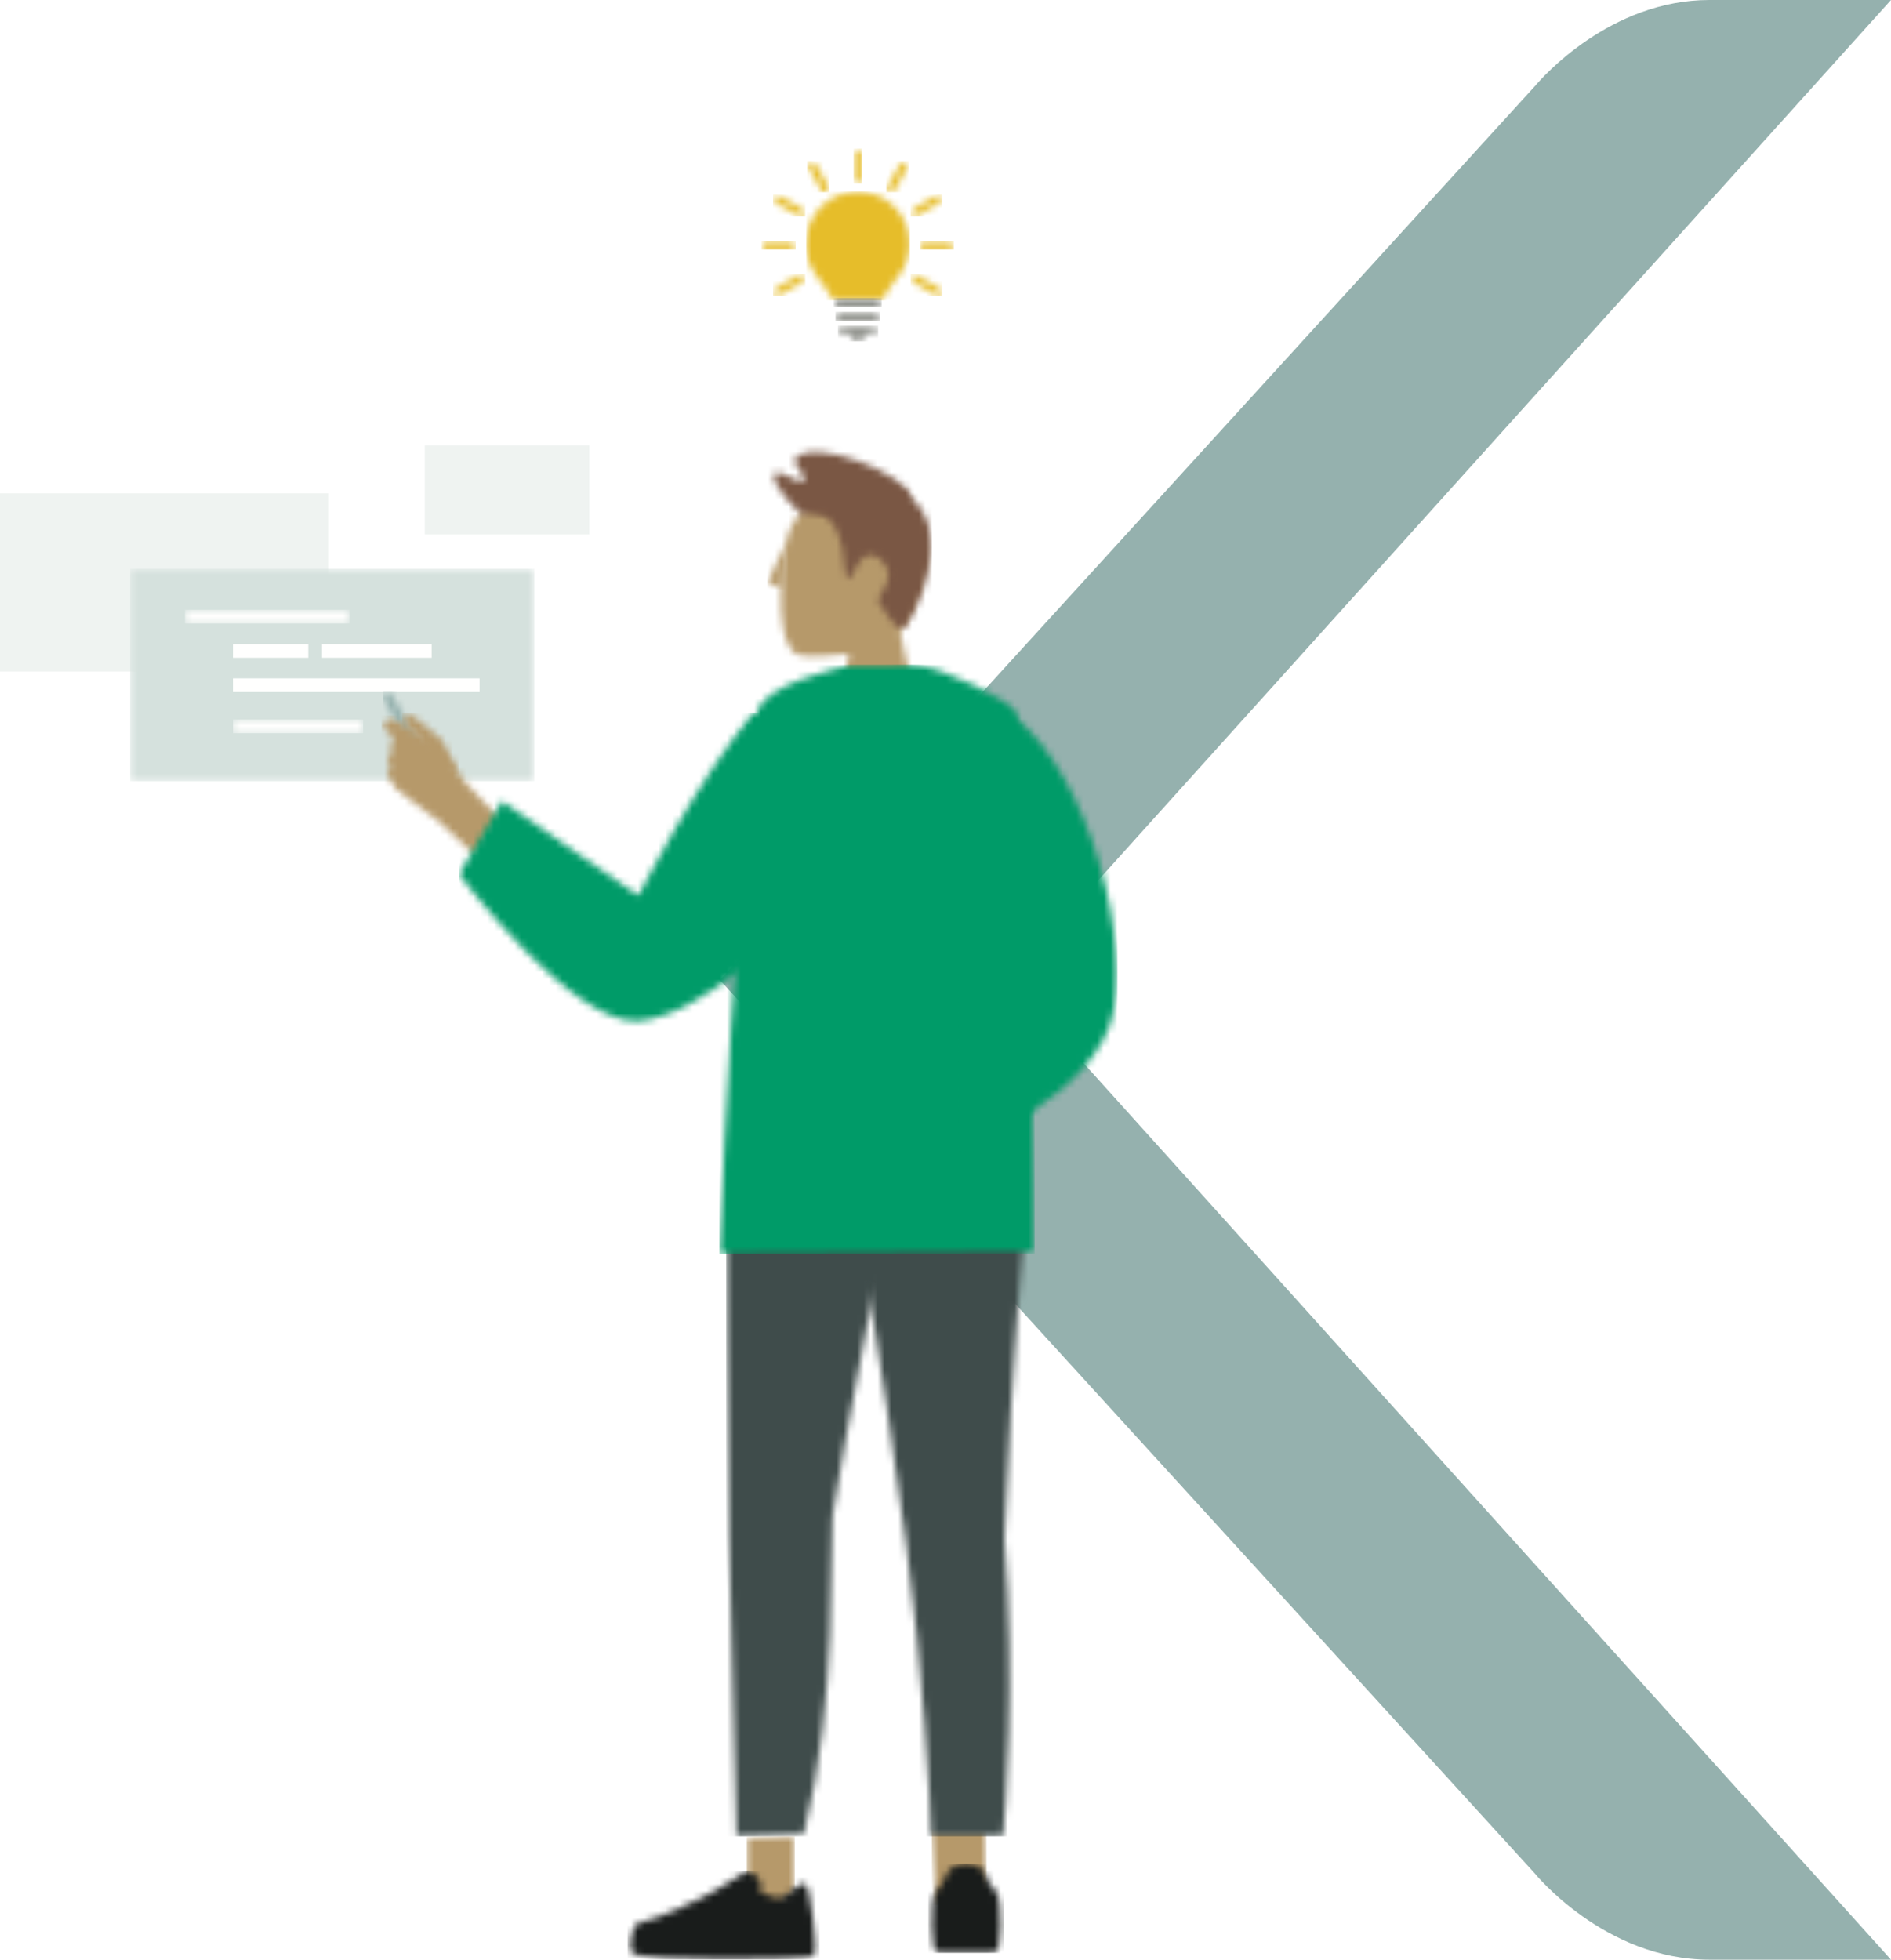 <?xml version="1.0" encoding="utf-8"?>
<!-- Generator: Adobe Illustrator 26.0.2, SVG Export Plug-In . SVG Version: 6.00 Build 0)  -->
<svg version="1.1" id="Layer_1" xmlns="http://www.w3.org/2000/svg" xmlns:xlink="http://www.w3.org/1999/xlink" x="0px" y="0px"
	 viewBox="0 0 276 286" style="enable-background:new 0 0 276 286;" xml:space="preserve">
<style type="text/css">
	.st0{fill-rule:evenodd;clip-rule:evenodd;fill:#95B1AE;}
	.st1{filter:url(#Adobe_OpacityMaskFilter);}
	.st2{fill-rule:evenodd;clip-rule:evenodd;fill:#FFFFFF;}
	.st3{mask:url(#mask-2_00000023974199624334469830000017476959936433660048_);fill-rule:evenodd;clip-rule:evenodd;fill:#E6BD2A;}
	.st4{filter:url(#Adobe_OpacityMaskFilter_00000148623761243823470870000018135734488632847256_);}
	.st5{mask:url(#mask-4_00000001664994582998511670000010426892842465627069_);fill-rule:evenodd;clip-rule:evenodd;fill:#92948E;}
	.st6{filter:url(#Adobe_OpacityMaskFilter_00000110437275230337198920000018353881479456900228_);}
	.st7{mask:url(#mask-6_00000057149104590507440710000002591631883804981388_);fill-rule:evenodd;clip-rule:evenodd;fill:#92948E;}
	.st8{filter:url(#Adobe_OpacityMaskFilter_00000085973187969549652320000010635614803468457106_);}
	.st9{mask:url(#mask-8_00000124160393788429794850000005114997507316749196_);fill-rule:evenodd;clip-rule:evenodd;fill:#E6BD2A;}
	.st10{filter:url(#Adobe_OpacityMaskFilter_00000056420324403060872220000007744851175195950244_);}
	.st11{mask:url(#mask-10_00000023268089034195904210000001684990849883819140_);fill-rule:evenodd;clip-rule:evenodd;fill:#E6BD2A;}
	.st12{filter:url(#Adobe_OpacityMaskFilter_00000000215129266003751100000000145991679587123630_);}
	.st13{mask:url(#mask-12_00000062880583890612562330000003352873090995084436_);fill-rule:evenodd;clip-rule:evenodd;fill:#E6BD2A;}
	.st14{filter:url(#Adobe_OpacityMaskFilter_00000170237161073049124850000013970603329545739164_);}
	.st15{mask:url(#mask-14_00000018946394068113827690000011860125438048375984_);fill-rule:evenodd;clip-rule:evenodd;fill:#E6BD2A;}
	.st16{filter:url(#Adobe_OpacityMaskFilter_00000147180610174613757970000010220987819505340044_);}
	.st17{mask:url(#mask-16_00000061435553281376784330000005267413121978845834_);fill-rule:evenodd;clip-rule:evenodd;fill:#E6BD2A;}
	.st18{filter:url(#Adobe_OpacityMaskFilter_00000148655161517842132650000004998671567786452887_);}
	.st19{mask:url(#mask-18_00000072990214868215986500000002226668524117554852_);fill-rule:evenodd;clip-rule:evenodd;fill:#E6BD2A;}
	.st20{filter:url(#Adobe_OpacityMaskFilter_00000157988020177665876440000015247641850243624367_);}
	.st21{mask:url(#mask-20_00000053526845100976472380000010533882201365879719_);fill-rule:evenodd;clip-rule:evenodd;fill:#E6BD2A;}
	.st22{filter:url(#Adobe_OpacityMaskFilter_00000167393506108703043730000003229066982096553910_);}
	.st23{mask:url(#mask-22_00000155851271966160826960000013836110827402723727_);fill-rule:evenodd;clip-rule:evenodd;fill:#E6BD2A;}
	.st24{filter:url(#Adobe_OpacityMaskFilter_00000122705677181752398740000016611372637226299549_);}
	.st25{mask:url(#mask-24_00000038389567245008307110000011760450340974441349_);fill-rule:evenodd;clip-rule:evenodd;fill:#E6BD2A;}
	.st26{filter:url(#Adobe_OpacityMaskFilter_00000024720301564326811470000010594059875688032146_);}
	.st27{mask:url(#mask-26_00000036244336027962265780000002556587317688973454_);fill-rule:evenodd;clip-rule:evenodd;fill:#92948E;}
	.st28{fill-rule:evenodd;clip-rule:evenodd;fill:#EFF3F1;}
	.st29{filter:url(#Adobe_OpacityMaskFilter_00000060715625714692551570000008080619545761749179_);}
	.st30{mask:url(#mask-28_00000119832397462160400800000002905731536652544129_);fill-rule:evenodd;clip-rule:evenodd;fill:#D5E1DD;}
	.st31{filter:url(#Adobe_OpacityMaskFilter_00000057117169259684620070000005238130981843457708_);}
	.st32{mask:url(#mask-30_00000036240904017608287360000003062622279928349062_);fill-rule:evenodd;clip-rule:evenodd;fill:#FFFFFE;}
	.st33{fill-rule:evenodd;clip-rule:evenodd;fill:#FFFFFE;}
	.st34{filter:url(#Adobe_OpacityMaskFilter_00000044144632100536450410000014129353597426035644_);}
	.st35{mask:url(#mask-32_00000044883640726753978470000009148869923603666848_);fill-rule:evenodd;clip-rule:evenodd;fill:#FFFFFE;}
	.st36{filter:url(#Adobe_OpacityMaskFilter_00000176005655862990048260000017875129481357989521_);}
	.st37{mask:url(#mask-34_00000172420299966736300210000009810759336177119163_);fill-rule:evenodd;clip-rule:evenodd;fill:#B6996A;}
	.st38{filter:url(#Adobe_OpacityMaskFilter_00000178913960623134318460000012543589454934572983_);}
	.st39{mask:url(#mask-36_00000048497706834025105630000002834425007559810444_);fill-rule:evenodd;clip-rule:evenodd;fill:#B6996A;}
	.st40{filter:url(#Adobe_OpacityMaskFilter_00000125584406870300707010000009289879992020100533_);}
	.st41{mask:url(#mask-38_00000146480553552863291380000001790254409676379836_);fill-rule:evenodd;clip-rule:evenodd;fill:#7A5744;}
	.st42{filter:url(#Adobe_OpacityMaskFilter_00000102508223077556607450000011597833669448407950_);}
	.st43{mask:url(#mask-40_00000077283654214885308600000013414921523847764640_);fill-rule:evenodd;clip-rule:evenodd;fill:#3F4C4B;}
	.st44{filter:url(#Adobe_OpacityMaskFilter_00000098204977800578414800000013956369709579585938_);}
	.st45{mask:url(#mask-42_00000073722237817779164020000002812679027844139170_);fill-rule:evenodd;clip-rule:evenodd;fill:#B6996A;}
	.st46{filter:url(#Adobe_OpacityMaskFilter_00000050626474888069650760000000748620443165882768_);}
	.st47{mask:url(#mask-44_00000131344292703434029280000008463104260240417468_);fill-rule:evenodd;clip-rule:evenodd;fill:#B6996A;}
	.st48{filter:url(#Adobe_OpacityMaskFilter_00000163032207877562348880000004712439726192169861_);}
	.st49{mask:url(#mask-46_00000065757840830146755510000007643854709087044521_);fill-rule:evenodd;clip-rule:evenodd;fill:#3F4C4B;}
	.st50{filter:url(#Adobe_OpacityMaskFilter_00000165223420252474143870000004732686958914244276_);}
	.st51{mask:url(#mask-48_00000094604201456333266180000016258270712059818115_);fill-rule:evenodd;clip-rule:evenodd;fill:#009B68;}
	.st52{filter:url(#Adobe_OpacityMaskFilter_00000000904487314044458070000007476464741562278322_);}
	.st53{mask:url(#mask-50_00000181073918998109448340000011035675730284177066_);fill-rule:evenodd;clip-rule:evenodd;fill:#009B68;}
	.st54{filter:url(#Adobe_OpacityMaskFilter_00000100376853385954116070000000321208867448715953_);}
	.st55{mask:url(#mask-52_00000062161503841322163490000007790733992891537074_);fill-rule:evenodd;clip-rule:evenodd;fill:#191C1B;}
	.st56{filter:url(#Adobe_OpacityMaskFilter_00000015317719220812114580000016743881074923937439_);}
	.st57{mask:url(#mask-54_00000003817764125358365740000012333317231829031863_);fill-rule:evenodd;clip-rule:evenodd;fill:#191C1B;}
	.st58{filter:url(#Adobe_OpacityMaskFilter_00000071532315018988032240000003488646375262896060_);}
	.st59{mask:url(#mask-56_00000033332715176052144860000002257533139314843322_);fill-rule:evenodd;clip-rule:evenodd;fill:#95B1AE;}
	.st60{filter:url(#Adobe_OpacityMaskFilter_00000016784665037192580100000002069952964012081557_);}
	.st61{mask:url(#mask-58_00000111906367607352811130000000425299501241479822_);fill-rule:evenodd;clip-rule:evenodd;fill:#B6996A;}
	.st62{filter:url(#Adobe_OpacityMaskFilter_00000101824603756316904190000015435849534640430513_);}
	.st63{mask:url(#mask-60_00000089545998397285457920000004561770414624316814_);fill-rule:evenodd;clip-rule:evenodd;fill:#B6996A;}
	.st64{filter:url(#Adobe_OpacityMaskFilter_00000035494236148183233740000010345075574863447472_);}
	.st65{mask:url(#mask-62_00000051346249630986615590000016007319342102544018_);fill-rule:evenodd;clip-rule:evenodd;fill:#009B68;}
	.st66{filter:url(#Adobe_OpacityMaskFilter_00000178170965547590706180000017299083444002185662_);}
	.st67{mask:url(#mask-64_00000014611885451970115780000004322148387545020048_);fill-rule:evenodd;clip-rule:evenodd;fill:#7A5744;}
</style>
<g id="Phase-2-1440">
	<g id="Our-story---Desktop-1440" transform="translate(-276, -576)">
		<g id="Group" transform="translate(276, 576)">
			<path id="Fill-43" class="st0" d="M211.5,259.7l-106-116.2L105,143l0.2-0.1h0L224,12.6l0,0l0.1-0.1C225,11.4,235,0,249.5,0L276,0
				L147.2,143L276,286h-26.5c-15.3,0-25.5-12.6-25.5-12.6L211.5,259.7"/>
			<g transform="translate(136.761, 21.782)">
				<g transform="translate(14.036, 14) scale(-1, 1) translate(-14.036, -14) ">
					<g id="Group-3" transform="translate(6.458, 6.17)">
						<g id="Clip-2">
						</g>
						<defs>
							<filter id="Adobe_OpacityMaskFilter" filterUnits="userSpaceOnUse">
								<feColorMatrix  type="matrix" values="1 0 0 0 0  0 1 0 0 0  0 0 1 0 0  0 0 0 1 0"/>
							</filter>
						</defs>
						<mask maskUnits="userSpaceOnUse" id="mask-2_00000023974199624334469830000017476959936433660048_">
							<g class="st1">
								<path id="path-1_00000107546140718327928190000003394279382762225590_" class="st2" d="M33.2,0c-4.2,0-7.6,3.4-7.6,7.6
									c0,1.8,0.6,3.4,1.6,4.7c0.8,1,1.6,2.1,2.3,3.3c0.1,0.2,0.4,0.4,0.7,0.4h6c0.3,0,0.5-0.1,0.7-0.4c0.7-1.1,1.4-2.2,2.3-3.3
									c1-1.3,1.6-2.9,1.6-4.7C40.7,3.4,37.4,0,33.2,0L33.2,0z"/>
							</g>
						</mask>
						<polygon id="Fill-1" class="st3" points="40.7,0 25.6,0 25.6,15.9 40.7,15.9 						"/>
					</g>
					<g id="Group-9" transform="translate(10.79, 23.728)">
						<g id="Clip-8">
						</g>
						<defs>
							<filter id="Adobe_OpacityMaskFilter_00000182500017532276243740000002144498331601403297_" filterUnits="userSpaceOnUse">
								<feColorMatrix  type="matrix" values="1 0 0 0 0  0 1 0 0 0  0 0 1 0 0  0 0 0 1 0"/>
							</filter>
						</defs>
						<mask maskUnits="userSpaceOnUse" id="mask-4_00000001664994582998511670000010426892842465627069_">
							<g style="filter:url(#Adobe_OpacityMaskFilter_00000182500017532276243740000002144498331601403297_);">
								<path id="path-3_00000085236007826792675240000002636288130484018591_" class="st2" d="M26.3,0c-0.4,0-0.7,0.3-0.7,0.7
									s0.3,0.7,0.7,0.7h5.2c0.4,0,0.7-0.3,0.7-0.7S31.8,0,31.4,0L26.3,0L26.3,0z"/>
							</g>
						</mask>
						<polygon id="Fill-7" class="st5" points="32.1,0 25.6,0 25.6,1.3 32.1,1.3 						"/>
					</g>
					<g id="Group-12" transform="translate(11.136, 25.742)">
						<g id="Clip-11">
						</g>
						<defs>
							<filter id="Adobe_OpacityMaskFilter_00000101816329163921077560000012172097726241002902_" filterUnits="userSpaceOnUse">
								<feColorMatrix  type="matrix" values="1 0 0 0 0  0 1 0 0 0  0 0 1 0 0  0 0 0 1 0"/>
							</filter>
						</defs>
						<mask maskUnits="userSpaceOnUse" id="mask-6_00000057149104590507440710000002591631883804981388_">
							<g style="filter:url(#Adobe_OpacityMaskFilter_00000101816329163921077560000012172097726241002902_);">
								<path id="path-5_00000168819216578231310920000014634409098114617754_" class="st2" d="M30.8,0L30.8,0
									c0.3,0,0.6,0.3,0.6,0.6c0,0.3-0.3,0.6-0.6,0.6h-1.1l0,0c-0.1,0.6-0.6,1.1-1.2,1.1s-1.1-0.5-1.2-1.1h-1.1l0,0
									c-0.3,0-0.6-0.3-0.6-0.6c0-0.3,0.3-0.6,0.6-0.6L30.8,0z"/>
							</g>
						</mask>
						<polygon id="Fill-10" class="st7" points="31.4,0 25.5,0 25.5,2.3 31.4,2.3 						"/>
					</g>
					<g id="Group-15" transform="translate(13.439, 0)">
						<g id="Clip-14">
						</g>
						<defs>
							<filter id="Adobe_OpacityMaskFilter_00000052786919239478530070000008223936665883952033_" filterUnits="userSpaceOnUse">
								<feColorMatrix  type="matrix" values="1 0 0 0 0  0 1 0 0 0  0 0 1 0 0  0 0 0 1 0"/>
							</filter>
						</defs>
						<mask maskUnits="userSpaceOnUse" id="mask-8_00000124160393788429794850000005114997507316749196_">
							<g style="filter:url(#Adobe_OpacityMaskFilter_00000052786919239478530070000008223936665883952033_);">
								<path id="path-7_00000171689673342162371180000016052650863107332526_" class="st2" d="M26.8,0.6v3.8c0,0.3-0.3,0.6-0.6,0.6
									c-0.3,0-0.6-0.3-0.6-0.6V0.6c0-0.3,0.3-0.6,0.6-0.6C26.5,0,26.8,0.3,26.8,0.6z"/>
							</g>
						</mask>
						<polygon id="Fill-13" class="st9" points="26.8,-0.1 25.6,-0.1 25.6,5 26.8,5 						"/>
					</g>
					<g id="Group-18" transform="translate(6.719, 1.798)">
						<g id="Clip-17">
						</g>
						<defs>
							<filter id="Adobe_OpacityMaskFilter_00000122722828038548160960000008719772720009759645_" filterUnits="userSpaceOnUse">
								<feColorMatrix  type="matrix" values="1 0 0 0 0  0 1 0 0 0  0 0 1 0 0  0 0 0 1 0"/>
							</filter>
						</defs>
						<mask maskUnits="userSpaceOnUse" id="mask-10_00000023268089034195904210000001684990849883819140_">
							<g style="filter:url(#Adobe_OpacityMaskFilter_00000122722828038548160960000008719772720009759645_);">
								<path id="path-9_00000125590742863082443650000005620314226514038164_" class="st2" d="M37.7,4.5c-0.1,0-0.2,0-0.3-0.1
									c-0.3-0.2-0.4-0.5-0.2-0.8l1.9-3.3c0.2-0.3,0.5-0.4,0.8-0.2c0.3,0.2,0.4,0.5,0.2,0.8l-1.9,3.3C38.2,4.3,38,4.5,37.7,4.5
									L37.7,4.5z"/>
							</g>
						</mask>
						<polygon id="Fill-16" class="st11" points="40.3,-0.1 37.1,-0.1 37.1,4.5 40.3,4.5 						"/>
					</g>
					<g id="Group-21" transform="translate(1.799, 6.717)">
						<g id="Clip-20">
						</g>
						<defs>
							<filter id="Adobe_OpacityMaskFilter_00000123436447089267474020000016015857326236672923_" filterUnits="userSpaceOnUse">
								<feColorMatrix  type="matrix" values="1 0 0 0 0  0 1 0 0 0  0 0 1 0 0  0 0 0 1 0"/>
							</filter>
						</defs>
						<mask maskUnits="userSpaceOnUse" id="mask-12_00000062880583890612562330000003352873090995084436_">
							<g style="filter:url(#Adobe_OpacityMaskFilter_00000123436447089267474020000016015857326236672923_);">
								<path id="path-11_00000039829316311753769170000011894824877064850866_" class="st2" d="M46.2,3.1c-0.2,0-0.4-0.1-0.5-0.3
									c-0.2-0.3-0.1-0.7,0.2-0.8l3.3-1.9C49.5-0.1,49.8,0,50,0.3c0.2,0.3,0.1,0.7-0.2,0.8L46.5,3C46.4,3,46.3,3.1,46.2,3.1
									L46.2,3.1z"/>
							</g>
						</mask>
						<polygon id="Fill-19" class="st13" points="50.2,-0.1 45.5,-0.1 45.5,3.1 50.2,3.1 						"/>
					</g>
					<g id="Group-24" transform="translate(0, 13.438)">
						<g id="Clip-23">
						</g>
						<defs>
							<filter id="Adobe_OpacityMaskFilter_00000031910858735524056480000004968683809581992866_" filterUnits="userSpaceOnUse">
								<feColorMatrix  type="matrix" values="1 0 0 0 0  0 1 0 0 0  0 0 1 0 0  0 0 0 1 0"/>
							</filter>
						</defs>
						<mask maskUnits="userSpaceOnUse" id="mask-14_00000018946394068113827690000011860125438048375984_">
							<g style="filter:url(#Adobe_OpacityMaskFilter_00000031910858735524056480000004968683809581992866_);">
								<path id="path-13_00000124845419015310958450000016429587436170746283_" class="st2" d="M49.3,1.2c-0.3,0-0.6-0.3-0.6-0.6
									C48.7,0.3,49,0,49.3,0l3.8,0c0.3,0,0.6,0.3,0.6,0.6c0,0.3-0.3,0.6-0.6,0.6H49.3L49.3,1.2z"/>
							</g>
						</mask>
						<polygon id="Fill-22" class="st15" points="53.7,0 48.7,0 48.7,1.2 53.7,1.2 						"/>
					</g>
					<g id="Group-27" transform="translate(1.799, 18.278)">
						<g id="Clip-26">
						</g>
						<defs>
							<filter id="Adobe_OpacityMaskFilter_00000178927950359707354640000013604944535125480885_" filterUnits="userSpaceOnUse">
								<feColorMatrix  type="matrix" values="1 0 0 0 0  0 1 0 0 0  0 0 1 0 0  0 0 0 1 0"/>
							</filter>
						</defs>
						<mask maskUnits="userSpaceOnUse" id="mask-16_00000061435553281376784330000005267413121978845834_">
							<g style="filter:url(#Adobe_OpacityMaskFilter_00000178927950359707354640000013604944535125480885_);">
								<path id="path-15_00000093883731471678931580000012359277180996853131_" class="st2" d="M49.5,3.1c-0.1,0-0.2,0-0.3-0.1
									l-3.3-1.9c-0.3-0.2-0.4-0.5-0.2-0.8c0.2-0.3,0.5-0.4,0.8-0.2L49.8,2c0.3,0.2,0.4,0.5,0.2,0.8C49.9,3,49.7,3.1,49.5,3.1
									L49.5,3.1z"/>
							</g>
						</mask>
						<polygon id="Fill-25" class="st17" points="50.2,-0.1 45.5,-0.1 45.5,3.1 50.2,3.1 						"/>
					</g>
					<g id="Group-30" transform="translate(21.823, 18.278)">
						<g id="Clip-29">
						</g>
						<defs>
							<filter id="Adobe_OpacityMaskFilter_00000133516128200984660480000002659746987526915000_" filterUnits="userSpaceOnUse">
								<feColorMatrix  type="matrix" values="1 0 0 0 0  0 1 0 0 0  0 0 1 0 0  0 0 0 1 0"/>
							</filter>
						</defs>
						<mask maskUnits="userSpaceOnUse" id="mask-18_00000072990214868215986500000002226668524117554852_">
							<g style="filter:url(#Adobe_OpacityMaskFilter_00000133516128200984660480000002659746987526915000_);">
								<path id="path-17_00000149350574817629482690000004188205794337386132_" class="st2" d="M6.2,3.1C6,3.1,5.8,3,5.6,2.8
									C5.5,2.5,5.6,2.1,5.9,2l3.3-1.9C9.4-0.1,9.8,0,9.9,0.3C10.1,0.6,10,1,9.7,1.1L6.5,3C6.4,3,6.3,3.1,6.2,3.1L6.2,3.1z"/>
							</g>
						</mask>
						<polygon id="Fill-28" class="st19" points="10.1,-0.1 5.5,-0.1 5.5,3.1 10.1,3.1 						"/>
					</g>
					<g id="Group-33" transform="translate(23.118, 13.438)">
						<g id="Clip-32">
						</g>
						<defs>
							<filter id="Adobe_OpacityMaskFilter_00000015331825973818325230000006575085100823265195_" filterUnits="userSpaceOnUse">
								<feColorMatrix  type="matrix" values="1 0 0 0 0  0 1 0 0 0  0 0 1 0 0  0 0 0 1 0"/>
							</filter>
						</defs>
						<mask maskUnits="userSpaceOnUse" id="mask-20_00000053526845100976472380000010533882201365879719_">
							<g style="filter:url(#Adobe_OpacityMaskFilter_00000015331825973818325230000006575085100823265195_);">
								<path id="path-19_00000178201917002361211540000008751218131100840378_" class="st2" d="M3.1,1.2c-0.3,0-0.6-0.3-0.6-0.6
									C2.5,0.3,2.7,0,3.1,0l3.8,0c0.3,0,0.6,0.3,0.6,0.6c0,0.3-0.3,0.6-0.6,0.6H3.1L3.1,1.2z"/>
							</g>
						</mask>
						<polygon id="Fill-31" class="st21" points="7.4,0 2.5,0 2.5,1.2 7.4,1.2 						"/>
					</g>
					<g id="Group-36" transform="translate(21.823, 6.717)">
						<g id="Clip-35">
						</g>
						<defs>
							<filter id="Adobe_OpacityMaskFilter_00000005248777972182531660000006447427911267138190_" filterUnits="userSpaceOnUse">
								<feColorMatrix  type="matrix" values="1 0 0 0 0  0 1 0 0 0  0 0 1 0 0  0 0 0 1 0"/>
							</filter>
						</defs>
						<mask maskUnits="userSpaceOnUse" id="mask-22_00000155851271966160826960000013836110827402723727_">
							<g style="filter:url(#Adobe_OpacityMaskFilter_00000005248777972182531660000006447427911267138190_);">
								<path id="path-21_00000078749632207908496460000012739397971618789764_" class="st2" d="M9.4,3.1C9.3,3.1,9.2,3,9.1,3
									L5.9,1.1C5.6,0.9,5.5,0.6,5.6,0.3C5.8,0,6.2-0.1,6.5,0.1L9.7,2c0.3,0.2,0.4,0.5,0.2,0.8C9.8,3,9.6,3.1,9.4,3.1L9.4,3.1z"/>
							</g>
						</mask>
						<polygon id="Fill-34" class="st23" points="10.1,-0.1 5.5,-0.1 5.5,3.1 10.1,3.1 						"/>
					</g>
					<g id="Group-39" transform="translate(18.279, 1.798)">
						<g id="Clip-38">
						</g>
						<defs>
							<filter id="Adobe_OpacityMaskFilter_00000085948411462912996650000018039722224822583455_" filterUnits="userSpaceOnUse">
								<feColorMatrix  type="matrix" values="1 0 0 0 0  0 1 0 0 0  0 0 1 0 0  0 0 0 1 0"/>
							</filter>
						</defs>
						<mask maskUnits="userSpaceOnUse" id="mask-24_00000038389567245008307110000011760450340974441349_">
							<g style="filter:url(#Adobe_OpacityMaskFilter_00000085948411462912996650000018039722224822583455_);">
								<path id="path-23_00000013192284324134245390000009245019275420100243_" class="st2" d="M16.5,4.5c-0.2,0-0.4-0.1-0.5-0.3
									l-1.9-3.3c-0.2-0.3-0.1-0.7,0.2-0.8C14.6-0.1,15,0,15.1,0.3L17,3.6c0.2,0.3,0.1,0.7-0.2,0.8C16.7,4.4,16.6,4.5,16.5,4.5
									L16.5,4.5z"/>
							</g>
						</mask>
						<polygon id="Fill-37" class="st25" points="17.2,-0.1 13.9,-0.1 13.9,4.5 17.2,4.5 						"/>
					</g>
					<g id="Group-6" transform="translate(10.549, 21.714)">
						<g id="Clip-5">
						</g>
						<defs>
							<filter id="Adobe_OpacityMaskFilter_00000178182357608812342460000003563866418312519817_" filterUnits="userSpaceOnUse">
								<feColorMatrix  type="matrix" values="1 0 0 0 0  0 1 0 0 0  0 0 1 0 0  0 0 0 1 0"/>
							</filter>
						</defs>
						<mask maskUnits="userSpaceOnUse" id="mask-26_00000036244336027962265780000002556587317688973454_">
							<g style="filter:url(#Adobe_OpacityMaskFilter_00000178182357608812342460000003563866418312519817_);">
								<path id="path-25_00000163064455891910798110000001577786770977078178_" class="st2" d="M26.3,0c-0.4,0-0.7,0.3-0.7,0.7
									s0.3,0.7,0.7,0.7h5.5c0.4,0,0.7-0.3,0.7-0.7S32.2,0,31.8,0L26.3,0L26.3,0z"/>
							</g>
						</mask>
						<polygon id="Fill-4" class="st27" points="32.6,0 25.6,0 25.6,1.3 32.6,1.3 						"/>
					</g>
				</g>
			</g>
			<polygon id="Fill-44" class="st28" points="0,72 48,72 48,98 0,98 			"/>
			
				<g id="Group-47" transform="translate(227.5, 98.5) scale(-1, 1) translate(-227.5, -98.5) translate(198, 83)">
				<g id="Clip-46">
				</g>
				<defs>
					<filter id="Adobe_OpacityMaskFilter_00000072272681346407711950000016405149645913011340_" filterUnits="userSpaceOnUse">
						<feColorMatrix  type="matrix" values="1 0 0 0 0  0 1 0 0 0  0 0 1 0 0  0 0 0 1 0"/>
					</filter>
				</defs>
				<mask maskUnits="userSpaceOnUse" id="mask-28_00000119832397462160400800000002905731536652544129_">
					<g style="filter:url(#Adobe_OpacityMaskFilter_00000072272681346407711950000016405149645913011340_);">
						<polygon id="path-27_00000174600881947577277740000001589994830945318582_" class="st2" points="238,31 179,31 179,0 238,0 
													"/>
					</g>
				</mask>
				<polygon id="Fill-45" class="st30" points="238,0 179,0 179,31 238,31 				"/>
			</g>
			
				<g id="Group-50" transform="translate(237, 90) scale(-1, 1) translate(-237, -90) translate(225, 89)">
				<g id="Clip-49">
				</g>
				<defs>
					<filter id="Adobe_OpacityMaskFilter_00000163042568715577005070000016922135130826332324_" filterUnits="userSpaceOnUse">
						<feColorMatrix  type="matrix" values="1 0 0 0 0  0 1 0 0 0  0 0 1 0 0  0 0 0 1 0"/>
					</filter>
				</defs>
				<mask maskUnits="userSpaceOnUse" id="mask-30_00000036240904017608287360000003062622279928349062_">
					<g style="filter:url(#Adobe_OpacityMaskFilter_00000163042568715577005070000016922135130826332324_);">
						<polygon id="path-29_00000041992168009368686220000011464594303966237622_" class="st2" points="222,2 198,2 198,0 222,0 
													"/>
					</g>
				</mask>
				<polygon id="Fill-48" class="st32" points="222,0 198,0 198,2 222,2 				"/>
			</g>
			<polygon id="Fill-51" class="st33" points="47,94 63,94 63,96 47,96 			"/>
			<polygon id="Fill-53" class="st33" points="34,94 45,94 45,96 34,96 			"/>
			<polygon id="Fill-55" class="st33" points="34,99 70,99 70,101 34,101 			"/>
			
				<g id="Group-59" transform="translate(232.5, 106) scale(-1, 1) translate(-232.5, -106) translate(223, 105)">
				<g id="Clip-58">
				</g>
				<defs>
					<filter id="Adobe_OpacityMaskFilter_00000137108984135856835000000016594552790283537825_" filterUnits="userSpaceOnUse">
						<feColorMatrix  type="matrix" values="1 0 0 0 0  0 1 0 0 0  0 0 1 0 0  0 0 0 1 0"/>
					</filter>
				</defs>
				<mask maskUnits="userSpaceOnUse" id="mask-32_00000044883640726753978470000009148869923603666848_">
					<g style="filter:url(#Adobe_OpacityMaskFilter_00000137108984135856835000000016594552790283537825_);">
						<polygon id="path-31_00000175319545677038101560000016036948333957359271_" class="st2" points="208,2 189,2 189,0 208,0 
													"/>
					</g>
				</mask>
				<polygon id="Fill-57" class="st35" points="208,0 189,0 189,2 208,2 				"/>
			</g>
			
				<g id="Group-62" transform="translate(151.5, 86.5) scale(-1, 1) translate(-151.5, -86.5) translate(141, 71)">
				<g id="Clip-61">
				</g>
				<defs>
					<filter id="Adobe_OpacityMaskFilter_00000110465196151659218430000005256907559333196956_" filterUnits="userSpaceOnUse">
						<feColorMatrix  type="matrix" values="1 0 0 0 0  0 1 0 0 0  0 0 1 0 0  0 0 0 1 0"/>
					</filter>
				</defs>
				<mask maskUnits="userSpaceOnUse" id="mask-34_00000172420299966736300210000009810759336177119163_">
					<g style="filter:url(#Adobe_OpacityMaskFilter_00000110465196151659218430000005256907559333196956_);">
						<path id="path-33_00000107557225583575417090000016770308932495979405_" class="st2" d="M35.3,0.2C20,3.6,30.6,21.3,30.6,21.3
							l-2,9.4L39.1,31l-1-6.6c0,0,5.8,0.7,7.3,0.2c3.4-1.1,2.8-10.8,1.9-16.3C46.4,2.7,39.9-0.9,35.3,0.2L35.3,0.2z"/>
					</g>
				</mask>
				<polygon id="Fill-60" class="st37" points="48.8,-0.9 20,-0.9 20,31 48.8,31 				"/>
			</g>
			
				<g id="Group-65" transform="translate(162.5, 82.5) scale(-1, 1) translate(-162.5, -82.5) translate(161, 79)">
				<g id="Clip-64">
				</g>
				<defs>
					<filter id="Adobe_OpacityMaskFilter_00000176755647077111031180000018374111670405459340_" filterUnits="userSpaceOnUse">
						<feColorMatrix  type="matrix" values="1 0 0 0 0  0 1 0 0 0  0 0 1 0 0  0 0 0 1 0"/>
					</filter>
				</defs>
				<mask maskUnits="userSpaceOnUse" id="mask-36_00000048497706834025105630000002834425007559810444_">
					<g style="filter:url(#Adobe_OpacityMaskFilter_00000176755647077111031180000018374111670405459340_);">
						<polygon id="path-35_00000025424746834262928160000016472690294702993329_" class="st2" points="49,0 52,6 49.9,7 						"/>
					</g>
				</mask>
				<polygon id="Fill-63" class="st39" points="52,0 49,0 49,7 52,7 				"/>
			</g>
			
				<g id="Group-68" transform="translate(149.5, 81) scale(-1, 1) translate(-149.5, -81) translate(140, 70)">
				<g id="Clip-67">
				</g>
				<defs>
					<filter id="Adobe_OpacityMaskFilter_00000133527285746708185680000009183060940206601909_" filterUnits="userSpaceOnUse">
						<feColorMatrix  type="matrix" values="1 0 0 0 0  0 1 0 0 0  0 0 1 0 0  0 0 0 1 0"/>
					</filter>
				</defs>
				<mask maskUnits="userSpaceOnUse" id="mask-38_00000146480553552863291380000001790254409676379836_">
					<g style="filter:url(#Adobe_OpacityMaskFilter_00000133527285746708185680000009183060940206601909_);">
						<path id="path-37_00000137822838072863309240000006008981488981629593_" class="st2" d="M36.6,8.1c-0.3,0.7-0.4,1.4-0.6,2.1
							l0,0.3c-0.5,3.2-0.2,6-2.1,2.1c-1.2-2.4-3.1-1.8-4.2,0c-1.3,2.3,1.4,4.4,1.1,5.2c-0.3,0.8-2.8,4.1-3.4,4.2
							c-0.6,0.1-6.4-10-3.5-16.5C27-1.6,39.4-1.6,42,4.3C40.9,4.2,38,4.4,36.6,8.1z"/>
					</g>
				</mask>
				<polygon id="Fill-66" class="st41" points="42,-0.1 23,-0.1 23,22.1 42,22.1 				"/>
			</g>
			
				<g id="Group-71" transform="translate(156.5, 212.5) scale(-1, 1) translate(-156.5, -212.5) translate(143, 157)">
				<g id="Clip-70">
				</g>
				<defs>
					<filter id="Adobe_OpacityMaskFilter_00000150089947012310054260000014647372293459650460_" filterUnits="userSpaceOnUse">
						<feColorMatrix  type="matrix" values="1 0 0 0 0  0 1 0 0 0  0 0 1 0 0  0 0 0 1 0"/>
					</filter>
				</defs>
				<mask maskUnits="userSpaceOnUse" id="mask-40_00000077283654214885308600000013414921523847764640_">
					<g style="filter:url(#Adobe_OpacityMaskFilter_00000150089947012310054260000014647372293459650460_);">
						<path id="path-39_00000135682011310042009890000003477912295493510799_" class="st2" d="M37,2.8c4.4-10.7,27,13.1,27,13.1
							s-0.2,43.7-0.4,51.4c-0.1,5.4-0.7,30.4-1.1,43.7l-9.8-0.3c-5.1-20.2-3.7-41.9-4.2-46.4C48.1,59.9,37,2.8,37,2.8L37,2.8z"/>
					</g>
				</mask>
				<polygon id="Fill-69" class="st43" points="64,-7.9 37,-7.9 37,111 64,111 				"/>
			</g>
			
				<g id="Group-74" transform="translate(163.5, 275) scale(-1, 1) translate(-163.5, -275) translate(160, 268)">
				<g id="Clip-73">
				</g>
				<defs>
					<filter id="Adobe_OpacityMaskFilter_00000183951443119741676170000006787843703185051810_" filterUnits="userSpaceOnUse">
						<feColorMatrix  type="matrix" values="1 0 0 0 0  0 1 0 0 0  0 0 1 0 0  0 0 0 1 0"/>
					</filter>
				</defs>
				<mask maskUnits="userSpaceOnUse" id="mask-42_00000073722237817779164020000002812679027844139170_">
					<g style="filter:url(#Adobe_OpacityMaskFilter_00000183951443119741676170000006787843703185051810_);">
						<polygon id="path-41_00000143592042540048918250000017049134238068463535_" class="st2" points="51,0 58,0.3 58,6.4 55.9,14 
							51,8 						"/>
					</g>
				</mask>
				<polygon id="Fill-72" class="st45" points="58,0 51,0 51,14 58,14 				"/>
			</g>
			
				<g id="Group-77" transform="translate(136, 272.5) scale(-1, 1) translate(-136, -272.5) translate(132, 267)">
				<g id="Clip-76">
				</g>
				<defs>
					<filter id="Adobe_OpacityMaskFilter_00000163055833347314115300000008753006325979241403_" filterUnits="userSpaceOnUse">
						<feColorMatrix  type="matrix" values="1 0 0 0 0  0 1 0 0 0  0 0 1 0 0  0 0 0 1 0"/>
					</filter>
				</defs>
				<mask maskUnits="userSpaceOnUse" id="mask-44_00000131344292703434029280000008463104260240417468_">
					<g style="filter:url(#Adobe_OpacityMaskFilter_00000163055833347314115300000008753006325979241403_);">
						<polygon id="path-43_00000108293946146355995970000010029115218976422024_" class="st2" points="4,0 -3.8,0 -4,9.1 3.4,11 
													"/>
					</g>
				</mask>
				<polygon id="Fill-75" class="st47" points="4,0 -4,0 -4,11 4,11 				"/>
			</g>
			
				<g id="Group-80" transform="translate(139, 218) scale(-1, 1) translate(-139, -218) translate(126, 168)">
				<g id="Clip-79">
				</g>
				<defs>
					<filter id="Adobe_OpacityMaskFilter_00000019664261873893844390000009192631144256139431_" filterUnits="userSpaceOnUse">
						<feColorMatrix  type="matrix" values="1 0 0 0 0  0 1 0 0 0  0 0 1 0 0  0 0 0 1 0"/>
					</filter>
				</defs>
				<mask maskUnits="userSpaceOnUse" id="mask-46_00000065757840830146755510000007643854709087044521_">
					<g style="filter:url(#Adobe_OpacityMaskFilter_00000019664261873893844390000009192631144256139431_);">
						<path id="path-45_00000106124117409828095590000015971748335170305459_" class="st2" d="M2,5.3C6.3-5.4,28,3.5,28,3.5
							s-4.9,28.3-8.3,54.1c-2.3,17.5-3.5,37-3.6,42.4l-10.5,0c-0.3-2.8-1.8-22.9-0.2-43.4C4.5,31.9,2,5.3,2,5.3L2,5.3z"/>
					</g>
				</mask>
				<polygon id="Fill-78" class="st49" points="28,-5.4 2,-5.4 2,100 28,100 				"/>
			</g>
			
				<g id="Group-83" transform="translate(148, 140) scale(-1, 1) translate(-148, -140) translate(125, 97)">
				<g id="Clip-82">
				</g>
				<defs>
					<filter id="Adobe_OpacityMaskFilter_00000039852390168176783390000010700530242162235040_" filterUnits="userSpaceOnUse">
						<feColorMatrix  type="matrix" values="1 0 0 0 0  0 1 0 0 0  0 0 1 0 0  0 0 0 1 0"/>
					</filter>
				</defs>
				<mask maskUnits="userSpaceOnUse" id="mask-48_00000094604201456333266180000016258270712059818115_">
					<g style="filter:url(#Adobe_OpacityMaskFilter_00000039852390168176783390000010700530242162235040_);">
						<path id="path-47_00000178899721012949787200000017161077179880340612_" class="st2" d="M37.6,0c0.1,0,9.4,0.1,9.5,0.1
							c2.5,0.7,11,2.5,13.2,6.2c2.1,7.4,1.9,17.7,2.7,28.5C65,59.3,66,86,66,86l-46-0.3c0,0,0.4-62.8,2.8-79.1
							C24.2,5.2,32.8,0.5,37.6,0L37.6,0z"/>
					</g>
				</mask>
				<polygon id="Fill-81" class="st51" points="66,0 20,0 20,86 66,86 				"/>
			</g>
			
				<g id="Group-86" transform="translate(124.5, 135.5) scale(-1, 1) translate(-124.5, -135.5) translate(113, 103)">
				<g id="Clip-85">
				</g>
				<defs>
					<filter id="Adobe_OpacityMaskFilter_00000057146140513335840890000013302800492622058411_" filterUnits="userSpaceOnUse">
						<feColorMatrix  type="matrix" values="1 0 0 0 0  0 1 0 0 0  0 0 1 0 0  0 0 0 1 0"/>
					</filter>
				</defs>
				<mask maskUnits="userSpaceOnUse" id="mask-50_00000181073918998109448340000011035675730284177066_">
					<g style="filter:url(#Adobe_OpacityMaskFilter_00000057146140513335840890000013302800492622058411_);">
						<path id="path-49_00000156550086840555697350000009287049973132037000_" class="st2" d="M-4,64.6l0,0.4
							c0,0-20.5-8.2-22.6-20.7c-2.2-13,5-37.4,16.8-44.3C-4.3,8.8-4,59.5-4,64.6z"/>
					</g>
				</mask>
				<polygon id="Fill-84" class="st53" points="-3.9,0 -27.1,0 -27.1,65.1 -3.9,65.1 				"/>
			</g>
			
				<g id="Group-89" transform="translate(170.5, 279.5) scale(-1, 1) translate(-170.5, -279.5) translate(157, 273)">
				<g id="Clip-88">
				</g>
				<defs>
					<filter id="Adobe_OpacityMaskFilter_00000176000856377719813970000000201564006045285041_" filterUnits="userSpaceOnUse">
						<feColorMatrix  type="matrix" values="1 0 0 0 0  0 1 0 0 0  0 0 1 0 0  0 0 0 1 0"/>
					</filter>
				</defs>
				<mask maskUnits="userSpaceOnUse" id="mask-52_00000062161503841322163490000007790733992891537074_">
					<g style="filter:url(#Adobe_OpacityMaskFilter_00000176000856377719813970000000201564006045285041_);">
						<path id="path-51_00000077301222978323095690000006984373697506969744_" class="st2" d="M66.4,2c1.4-0.4,2.4,1.9,3.9,2
							c1.5,0.1,3-1.3,3-1.3l-0.3-0.6C72.7,0.9,75,0,75,0s6.8,5.1,16.1,7.8c0.5,0.1,1.3,3.5,0.6,4.2c-1.4,1.4-25.6,1-26.4,0.5
							C64.4,12,65.9,2.2,66.4,2L66.4,2z"/>
					</g>
				</mask>
				<polygon id="Fill-87" class="st55" points="92.4,0 64.4,0 64.4,13.4 92.4,13.4 				"/>
			</g>
			
				<g id="Group-92" transform="translate(135, 278.5) scale(-1, 1) translate(-135, -278.5) translate(130, 272)">
				<g id="Clip-91">
				</g>
				<defs>
					<filter id="Adobe_OpacityMaskFilter_00000085225106515138378250000001277004485657318828_" filterUnits="userSpaceOnUse">
						<feColorMatrix  type="matrix" values="1 0 0 0 0  0 1 0 0 0  0 0 1 0 0  0 0 0 1 0"/>
					</filter>
				</defs>
				<mask maskUnits="userSpaceOnUse" id="mask-54_00000003817764125358365740000012333317231829031863_">
					<g style="filter:url(#Adobe_OpacityMaskFilter_00000085225106515138378250000001277004485657318828_);">
						<path id="path-53_00000119810468046475162140000013325669876054290101_" class="st2" d="M-5.8,5.1c-0.1,0.6-0.7,7.8,0.7,7.9
							c0.3,0,1,0,1.8,0c0.7,0,1.5,0,2.3,0v0l0,0l0,0v0c0.8,0,1.6,0,2.3,0c0.8,0,1.4,0,1.8,0c1.3-0.1,0.8-7.3,0.7-7.9
							c-0.1-0.6-0.7-1.4-1-1.8c-0.4-0.4-0.5-0.6-1-1.8C1.4,0.4-0.1,0-1,0v0l0,0l0,0v0c-0.9,0-2.4,0.4-2.8,1.5
							c-0.4,1.2-0.6,1.5-1,1.8C-5.1,3.7-5.7,4.5-5.8,5.1L-5.8,5.1z"/>
					</g>
				</mask>
				<polygon id="Fill-90" class="st57" points="4.5,0 -6.5,0 -6.5,13 4.5,13 				"/>
			</g>
			
				<g id="Group-95" transform="translate(216, 107.5) scale(-1, 1) translate(-216, -107.5) translate(212, 101)">
				<g id="Clip-94">
				</g>
				<defs>
					<filter id="Adobe_OpacityMaskFilter_00000028285327151203246010000008191834895380591260_" filterUnits="userSpaceOnUse">
						<feColorMatrix  type="matrix" values="1 0 0 0 0  0 1 0 0 0  0 0 1 0 0  0 0 0 1 0"/>
					</filter>
				</defs>
				<mask maskUnits="userSpaceOnUse" id="mask-56_00000033332715176052144860000002257533139314843322_">
					<g style="filter:url(#Adobe_OpacityMaskFilter_00000028285327151203246010000008191834895380591260_);">
						<path id="path-55_00000032628516676517688790000003758594890073336483_" class="st2" d="M163.7,0.1c-0.3-0.2-0.7-0.1-0.9,0.3
							l-6.7,11.7c-0.2,0.3-0.1,0.7,0.3,0.9c0.3,0.2,0.7,0.1,0.9-0.2l6.7-11.7C164.1,0.6,164,0.2,163.7,0.1L163.7,0.1z"/>
					</g>
				</mask>
				<polygon id="Fill-93" class="st59" points="164.1,-0.1 155.9,-0.1 155.9,13.1 164.1,13.1 				"/>
			</g>
			
				<g id="Group-98" transform="translate(213, 108.5) scale(-1, 1) translate(-213, -108.5) translate(209, 104)">
				<g id="Clip-97">
				</g>
				<defs>
					<filter id="Adobe_OpacityMaskFilter_00000012435042140315298870000005559278742505043087_" filterUnits="userSpaceOnUse">
						<feColorMatrix  type="matrix" values="1 0 0 0 0  0 1 0 0 0  0 0 1 0 0  0 0 0 1 0"/>
					</filter>
				</defs>
				<mask maskUnits="userSpaceOnUse" id="mask-58_00000111906367607352811130000000425299501241479822_">
					<g style="filter:url(#Adobe_OpacityMaskFilter_00000012435042140315298870000005559278742505043087_);">
						<path id="path-57_00000174574759386373517770000002791290915423460260_" class="st2" d="M150,9l3.4-0.6l2.7-5.1
							c0,0,1.2-0.8,1.7-1.7c0.5-0.8-0.2-1.7-0.2-1.7s-2.2,1.7-2.3,1.7c-0.1,0.1-2.6,2.2-2.8,2.4C152.3,4.4,150,9,150,9L150,9z"/>
					</g>
				</mask>
				<polygon id="Fill-96" class="st61" points="158.3,0 150,0 150,9 158.3,9 				"/>
			</g>
			
				<g id="Group-101" transform="translate(211.5, 115) scale(-1, 1) translate(-211.5, -115) translate(203, 105)">
				<g id="Clip-100">
				</g>
				<defs>
					<filter id="Adobe_OpacityMaskFilter_00000121968137097012766950000004911466325550304176_" filterUnits="userSpaceOnUse">
						<feColorMatrix  type="matrix" values="1 0 0 0 0  0 1 0 0 0  0 0 1 0 0  0 0 0 1 0"/>
					</filter>
				</defs>
				<mask maskUnits="userSpaceOnUse" id="mask-60_00000089545998397285457920000004561770414624316814_">
					<g style="filter:url(#Adobe_OpacityMaskFilter_00000121968137097012766950000004911466325550304176_);">
						<path id="path-59_00000137829849223784786880000014595139476199120048_" class="st2" d="M151.9,9.4l-4.9,5.1l3.5,5.4l5.4-5
							c0,0,5.9-4.5,6.3-4.8c0.3-0.4,1.1-1.6,1.2-2.1c0.1-0.4-0.4-1.3-0.4-1.3s1.2-1.3-0.5-2.2c1.2-0.9-0.1-1.9-0.1-1.9
							s1-0.6,1.5-1.2c0.5-0.6-0.3-2.1-1.7-1.2c-0.2,0.2-6,3.5-6.4,3.9C155.4,4.6,151.9,9.4,151.9,9.4L151.9,9.4z"/>
					</g>
				</mask>
				<polygon id="Fill-99" class="st63" points="164.3,-0.6 147,-0.6 147,20 164.3,20 				"/>
			</g>
			
				<g id="Group-104" transform="translate(184.5, 126.5) scale(-1, 1) translate(-184.5, -126.5) translate(160, 104)">
				<g id="Clip-103">
				</g>
				<defs>
					<filter id="Adobe_OpacityMaskFilter_00000122690395579781653820000007227094847938979206_" filterUnits="userSpaceOnUse">
						<feColorMatrix  type="matrix" values="1 0 0 0 0  0 1 0 0 0  0 0 1 0 0  0 0 0 1 0"/>
					</filter>
				</defs>
				<mask maskUnits="userSpaceOnUse" id="mask-62_00000051346249630986615590000016007319342102544018_">
					<g style="filter:url(#Adobe_OpacityMaskFilter_00000122690395579781653820000007227094847938979206_);">
						<path id="path-61_00000033333248970042028800000011431637345786439568_" class="st2" d="M135.7,12.9l-19.9,13.8
							c0,0-8.5-16.8-16.8-26.7c-9.4,1.6-5,31.2-5,31.2S106,44,115.6,45c9.6,1,26.4-21.4,26.4-21.4L135.7,12.9L135.7,12.9z"/>
					</g>
				</mask>
				<polygon id="Fill-102" class="st65" points="142,0 89.6,0 89.6,45.9 142,45.9 				"/>
			</g>
			
				<g id="Group-107" transform="translate(153, 70.5) scale(-1, 1) translate(-153, -70.5) translate(143, 66)">
				<g id="Clip-106">
				</g>
				<defs>
					<filter id="Adobe_OpacityMaskFilter_00000084529053877156031460000014237084606838952341_" filterUnits="userSpaceOnUse">
						<feColorMatrix  type="matrix" values="1 0 0 0 0  0 1 0 0 0  0 0 1 0 0  0 0 0 1 0"/>
					</filter>
				</defs>
				<mask maskUnits="userSpaceOnUse" id="mask-64_00000014611885451970115780000004322148387545020048_">
					<g style="filter:url(#Adobe_OpacityMaskFilter_00000084529053877156031460000014237084606838952341_);">
						<path id="path-63_00000096049152564475560540000014033929199082696852_" class="st2" d="M46.2,8.9c0,0-16.5,0.9-16.2-2.3
							c0.4-3.2,14.3-9,17-5.6c0.5,0.7-1.9,2.4-1.3,3.1c0.3,0.4,1.2,0,2.1-0.5c0.9-0.4,1.8-0.9,2.1-0.5C50.9,4.5,46.2,8.9,46.2,8.9
							L46.2,8.9z"/>
					</g>
				</mask>
				<polygon id="Fill-105" class="st67" points="50.9,-2.4 29.6,-2.4 29.6,9.8 50.9,9.8 				"/>
			</g>
			<polygon id="Fill-108" class="st28" points="62,65 86,65 86,78 62,78 			"/>
		</g>
	</g>
</g>
</svg>
